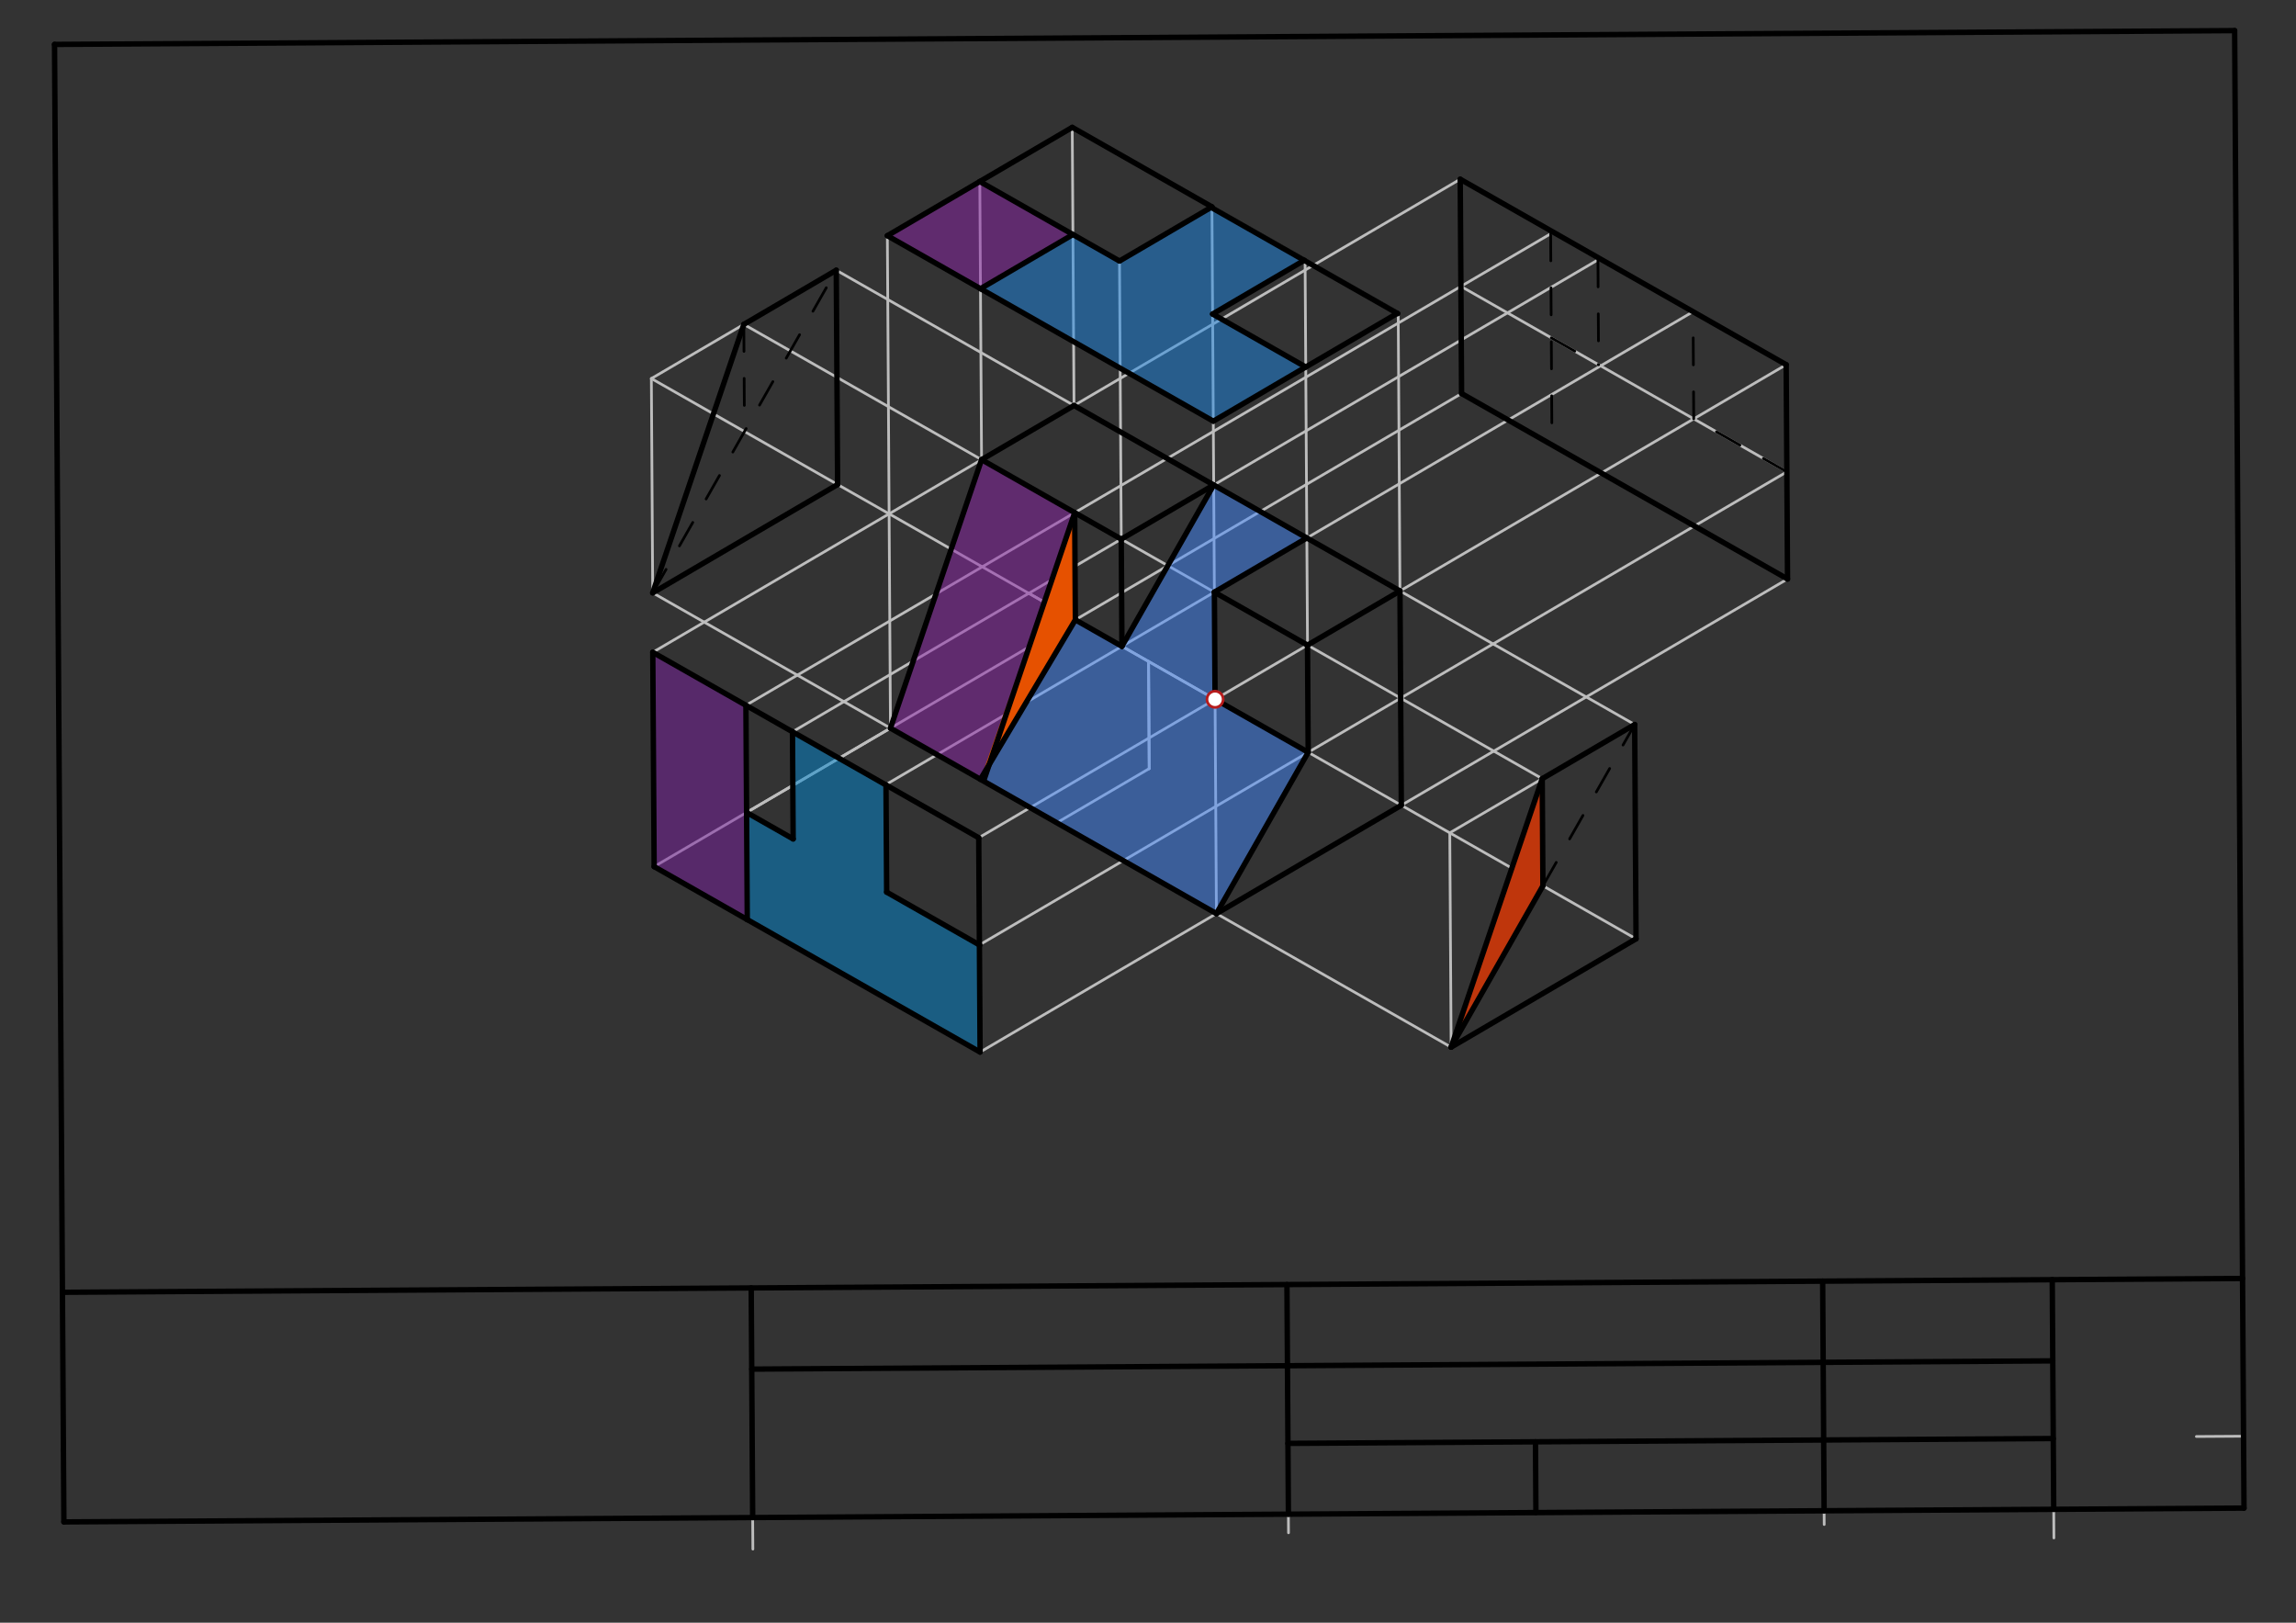 <svg xmlns="http://www.w3.org/2000/svg" class="svg--1it" height="100%" preserveAspectRatio="xMidYMid meet" viewBox="0 0 850.394 600.945" width="100%"><rect x="0" y="0" width="850.394" height="600.945" fill="#333333" stroke="none"/><defs><marker id="marker-arrow" markerHeight="16" markerUnits="userSpaceOnUse" markerWidth="24" orient="auto-start-reverse" refX="24" refY="4" viewBox="0 0 24 8"><path d="M 0 0 L 24 4 L 0 8 z" stroke="inherit"></path></marker></defs><g class="aux-layer--1FB"><g class="element--2qn"><line stroke="#BDBDBD" stroke-dasharray="none" stroke-linecap="round" stroke-width="1" x1="813.493" x2="830.965" y1="531.993" y2="531.882"></line></g><g class="element--2qn"><line stroke="#BDBDBD" stroke-dasharray="none" stroke-linecap="round" stroke-width="1" x1="278.427" x2="278.849" y1="507.033" y2="573.698"></line></g><g class="element--2qn"><line stroke="#BDBDBD" stroke-dasharray="none" stroke-linecap="round" stroke-width="1" x1="477.081" x2="477.239" y1="542.601" y2="567.651"></line></g><g class="element--2qn"><line stroke="#BDBDBD" stroke-dasharray="none" stroke-linecap="round" stroke-width="1" x1="675.649" x2="675.403" y1="564.585" y2="525.612"></line></g><g class="element--2qn"><line stroke="#BDBDBD" stroke-dasharray="none" stroke-linecap="round" stroke-width="1" x1="760.551" x2="760.722" y1="542.535" y2="569.572"></line></g><g class="element--2qn"><line stroke="#BDBDBD" stroke-dasharray="none" stroke-linecap="round" stroke-width="1" x1="425.397" x2="425.648" y1="244.959" y2="284.643"></line></g><g class="element--2qn"><line stroke="#BDBDBD" stroke-dasharray="none" stroke-linecap="round" stroke-width="1" x1="425.397" x2="425.648" y1="244.959" y2="284.643"></line></g><g class="element--2qn"><line stroke="#BDBDBD" stroke-dasharray="none" stroke-linecap="round" stroke-width="1" x1="425.648" x2="391.406" y1="284.643" y2="304.702"></line></g><g class="element--2qn"><line stroke="#BDBDBD" stroke-dasharray="none" stroke-linecap="round" stroke-width="1" x1="391.406" x2="450.537" y1="304.702" y2="338.345"></line></g><g class="element--2qn"><line stroke="#BDBDBD" stroke-dasharray="none" stroke-linecap="round" stroke-width="1" x1="391.406" x2="329.811" y1="304.702" y2="269.658"></line></g><g class="element--2qn"><line stroke="#BDBDBD" stroke-dasharray="none" stroke-linecap="round" stroke-width="1" x1="450.537" x2="519.021" y1="338.345" y2="298.225"></line></g><g class="element--2qn"><line stroke="#BDBDBD" stroke-dasharray="none" stroke-linecap="round" stroke-width="1" x1="450.537" x2="450.035" y1="338.345" y2="258.976"></line></g><g class="element--2qn"><line stroke="#BDBDBD" stroke-dasharray="none" stroke-linecap="round" stroke-width="1" x1="329.811" x2="329.309" y1="269.658" y2="190.29"></line></g><g class="element--2qn"><line stroke="#BDBDBD" stroke-dasharray="none" stroke-linecap="round" stroke-width="1" x1="329.309" x2="450.035" y1="190.29" y2="258.976"></line></g><g class="element--2qn"><line stroke="#BDBDBD" stroke-dasharray="none" stroke-linecap="round" stroke-width="1" x1="450.035" x2="518.519" y1="258.976" y2="218.857"></line></g><g class="element--2qn"><line stroke="#BDBDBD" stroke-dasharray="none" stroke-linecap="round" stroke-width="1" x1="519.021" x2="518.519" y1="298.225" y2="218.857"></line></g><g class="element--2qn"><line stroke="#BDBDBD" stroke-dasharray="none" stroke-linecap="round" stroke-width="1" x1="518.519" x2="397.793" y1="218.857" y2="150.171"></line></g><g class="element--2qn"><line stroke="#BDBDBD" stroke-dasharray="none" stroke-linecap="round" stroke-width="1" x1="329.309" x2="397.793" y1="190.29" y2="150.171"></line></g><g class="element--2qn"><line stroke="#BDBDBD" stroke-dasharray="none" stroke-linecap="round" stroke-width="1" x1="484.528" x2="381.48" y1="278.601" y2="219.972"></line></g><g class="element--2qn"><line stroke="#BDBDBD" stroke-dasharray="none" stroke-linecap="round" stroke-width="1" x1="484.277" x2="363.551" y1="238.916" y2="170.23"></line></g><g class="element--2qn"><line stroke="#BDBDBD" stroke-dasharray="none" stroke-linecap="round" stroke-width="1" x1="450.035" x2="362.503" y1="258.976" y2="310.254"></line></g><g class="element--2qn"><line stroke="#BDBDBD" stroke-dasharray="none" stroke-linecap="round" stroke-width="1" x1="362.503" x2="363.005" y1="310.254" y2="389.622"></line></g><g class="element--2qn"><line stroke="#BDBDBD" stroke-dasharray="none" stroke-linecap="round" stroke-width="1" x1="450.537" x2="363.005" y1="338.345" y2="389.622"></line></g><g class="element--2qn"><line stroke="#BDBDBD" stroke-dasharray="none" stroke-linecap="round" stroke-width="1" x1="363.005" x2="242.279" y1="389.622" y2="320.936"></line></g><g class="element--2qn"><line stroke="#BDBDBD" stroke-dasharray="none" stroke-linecap="round" stroke-width="1" x1="329.811" x2="242.279" y1="269.658" y2="320.936"></line></g><g class="element--2qn"><line stroke="#BDBDBD" stroke-dasharray="none" stroke-linecap="round" stroke-width="1" x1="242.279" x2="241.777" y1="320.936" y2="241.568"></line></g><g class="element--2qn"><line stroke="#BDBDBD" stroke-dasharray="none" stroke-linecap="round" stroke-width="1" x1="329.309" x2="241.777" y1="190.29" y2="241.568"></line></g><g class="element--2qn"><line stroke="#BDBDBD" stroke-dasharray="none" stroke-linecap="round" stroke-width="1" x1="241.777" x2="362.503" y1="241.568" y2="310.254"></line></g><g class="element--2qn"><line stroke="#BDBDBD" stroke-dasharray="none" stroke-linecap="round" stroke-width="1" x1="450.035" x2="536.97" y1="258.976" y2="308.437"></line></g><g class="element--2qn"><line stroke="#BDBDBD" stroke-dasharray="none" stroke-linecap="round" stroke-width="1" x1="536.97" x2="537.473" y1="308.437" y2="387.806"></line></g><g class="element--2qn"><line stroke="#BDBDBD" stroke-dasharray="none" stroke-linecap="round" stroke-width="1" x1="450.537" x2="537.473" y1="338.345" y2="387.806"></line></g><g class="element--2qn"><line stroke="#BDBDBD" stroke-dasharray="none" stroke-linecap="round" stroke-width="1" x1="537.473" x2="605.957" y1="387.806" y2="347.687"></line></g><g class="element--2qn"><line stroke="#BDBDBD" stroke-dasharray="none" stroke-linecap="round" stroke-width="1" x1="536.97" x2="605.957" y1="308.437" y2="347.687"></line></g><g class="element--2qn"><line stroke="#BDBDBD" stroke-dasharray="none" stroke-linecap="round" stroke-width="1" x1="605.957" x2="605.454" y1="347.687" y2="268.318"></line></g><g class="element--2qn"><line stroke="#BDBDBD" stroke-dasharray="none" stroke-linecap="round" stroke-width="1" x1="536.97" x2="605.454" y1="308.437" y2="268.318"></line></g><g class="element--2qn"><line stroke="#BDBDBD" stroke-dasharray="none" stroke-linecap="round" stroke-width="1" x1="518.519" x2="605.454" y1="218.857" y2="268.318"></line></g><g class="element--2qn"><line stroke="#BDBDBD" stroke-dasharray="none" stroke-linecap="round" stroke-width="1" x1="450.035" x2="449.383" y1="258.976" y2="155.975"></line></g><g class="element--2qn"><line stroke="#BDBDBD" stroke-dasharray="none" stroke-linecap="round" stroke-width="1" x1="449.383" x2="328.657" y1="155.975" y2="87.289"></line></g><g class="element--2qn"><line stroke="#BDBDBD" stroke-dasharray="none" stroke-linecap="round" stroke-width="1" x1="449.383" x2="517.867" y1="155.975" y2="115.855"></line></g><g class="element--2qn"><line stroke="#BDBDBD" stroke-dasharray="none" stroke-linecap="round" stroke-width="1" x1="518.519" x2="517.867" y1="218.857" y2="115.855"></line></g><g class="element--2qn"><line stroke="#BDBDBD" stroke-dasharray="none" stroke-linecap="round" stroke-width="1" x1="329.309" x2="328.657" y1="190.29" y2="87.289"></line></g><g class="element--2qn"><line stroke="#BDBDBD" stroke-dasharray="none" stroke-linecap="round" stroke-width="1" x1="517.867" x2="397.141" y1="115.855" y2="47.169"></line></g><g class="element--2qn"><line stroke="#BDBDBD" stroke-dasharray="none" stroke-linecap="round" stroke-width="1" x1="397.793" x2="397.141" y1="150.171" y2="47.169"></line></g><g class="element--2qn"><line stroke="#BDBDBD" stroke-dasharray="none" stroke-linecap="round" stroke-width="1" x1="397.141" x2="328.657" y1="47.169" y2="87.289"></line></g><g class="element--2qn"><line stroke="#BDBDBD" stroke-dasharray="none" stroke-linecap="round" stroke-width="1" x1="484.277" x2="571.212" y1="238.916" y2="288.378"></line></g><g class="element--2qn"><line stroke="#BDBDBD" stroke-dasharray="none" stroke-linecap="round" stroke-width="1" x1="449.784" x2="328.289" y1="219.292" y2="290.466"></line></g><g class="element--2qn"><line stroke="#BDBDBD" stroke-dasharray="none" stroke-linecap="round" stroke-width="1" x1="415.29" x2="293.074" y1="199.667" y2="271.264"></line></g><g class="element--2qn"><line stroke="#BDBDBD" stroke-dasharray="none" stroke-linecap="round" stroke-width="1" x1="398.044" x2="276.098" y1="189.855" y2="261.293"></line></g><g class="element--2qn"><line stroke="#BDBDBD" stroke-dasharray="none" stroke-linecap="round" stroke-width="1" x1="484.528" x2="362.754" y1="278.601" y2="349.938"></line></g><g class="element--2qn"><line stroke="#BDBDBD" stroke-dasharray="none" stroke-linecap="round" stroke-width="1" x1="363.551" x2="362.899" y1="170.23" y2="67.229"></line></g><g class="element--2qn"><line stroke="#BDBDBD" stroke-dasharray="none" stroke-linecap="round" stroke-width="1" x1="449.383" x2="448.879" y1="155.975" y2="76.431"></line></g><g class="element--2qn"><line stroke="#BDBDBD" stroke-dasharray="none" stroke-linecap="round" stroke-width="1" x1="484.026" x2="483.378" y1="199.232" y2="96.957"></line></g><g class="element--2qn"><line stroke="#BDBDBD" stroke-dasharray="none" stroke-linecap="round" stroke-width="1" x1="484.277" x2="484.026" y1="238.916" y2="199.232"></line></g><g class="element--2qn"><line stroke="#BDBDBD" stroke-dasharray="none" stroke-linecap="round" stroke-width="1" x1="398.295" x2="276.521" y1="229.539" y2="300.877"></line></g><g class="element--2qn"><line stroke="#BDBDBD" stroke-dasharray="none" stroke-linecap="round" stroke-width="1" x1="415.29" x2="414.638" y1="199.667" y2="96.666"></line></g><g class="element--2qn"><line stroke="#BDBDBD" stroke-dasharray="none" stroke-linecap="round" stroke-width="1" x1="329.309" x2="310.236" y1="190.29" y2="179.439"></line></g><g class="element--2qn"><line stroke="#BDBDBD" stroke-dasharray="none" stroke-linecap="round" stroke-width="1" x1="310.236" x2="241.752" y1="179.439" y2="219.558"></line></g><g class="element--2qn"><line stroke="#BDBDBD" stroke-dasharray="none" stroke-linecap="round" stroke-width="1" x1="329.811" x2="241.752" y1="269.658" y2="219.558"></line></g><g class="element--2qn"><line stroke="#BDBDBD" stroke-dasharray="none" stroke-linecap="round" stroke-width="1" x1="310.236" x2="309.734" y1="179.439" y2="100.07"></line></g><g class="element--2qn"><line stroke="#BDBDBD" stroke-dasharray="none" stroke-linecap="round" stroke-width="1" x1="397.793" x2="309.734" y1="150.171" y2="100.07"></line></g><g class="element--2qn"><line stroke="#BDBDBD" stroke-dasharray="none" stroke-linecap="round" stroke-width="1" x1="241.752" x2="241.25" y1="219.558" y2="140.189"></line></g><g class="element--2qn"><line stroke="#BDBDBD" stroke-dasharray="none" stroke-linecap="round" stroke-width="1" x1="310.236" x2="241.25" y1="179.439" y2="140.189"></line></g><g class="element--2qn"><line stroke="#BDBDBD" stroke-dasharray="none" stroke-linecap="round" stroke-width="1" x1="241.25" x2="309.734" y1="140.189" y2="100.07"></line></g><g class="element--2qn"><line stroke="#BDBDBD" stroke-dasharray="none" stroke-linecap="round" stroke-width="1" x1="363.551" x2="275.492" y1="170.23" y2="120.13"></line></g><g class="element--2qn"><line stroke="#BDBDBD" stroke-dasharray="none" stroke-linecap="round" stroke-width="1" x1="398.295" x2="541.342" y1="229.539" y2="145.739"></line></g><g class="element--2qn"><line stroke="#BDBDBD" stroke-dasharray="none" stroke-linecap="round" stroke-width="1" x1="541.342" x2="662.068" y1="145.739" y2="214.425"></line></g><g class="element--2qn"><line stroke="#BDBDBD" stroke-dasharray="none" stroke-linecap="round" stroke-width="1" x1="519.021" x2="662.068" y1="298.225" y2="214.425"></line></g><g class="element--2qn"><line stroke="#BDBDBD" stroke-dasharray="none" stroke-linecap="round" stroke-width="1" x1="662.068" x2="661.566" y1="214.425" y2="135.057"></line></g><g class="element--2qn"><line stroke="#BDBDBD" stroke-dasharray="none" stroke-linecap="round" stroke-width="1" x1="518.519" x2="661.566" y1="218.857" y2="135.057"></line></g><g class="element--2qn"><line stroke="#BDBDBD" stroke-dasharray="none" stroke-linecap="round" stroke-width="1" x1="661.566" x2="540.84" y1="135.057" y2="66.371"></line></g><g class="element--2qn"><line stroke="#BDBDBD" stroke-dasharray="none" stroke-linecap="round" stroke-width="1" x1="397.793" x2="540.84" y1="150.171" y2="66.371"></line></g><g class="element--2qn"><line stroke="#BDBDBD" stroke-dasharray="none" stroke-linecap="round" stroke-width="1" x1="541.342" x2="540.84" y1="145.739" y2="66.371"></line></g><g class="element--2qn"><line stroke="#BDBDBD" stroke-dasharray="none" stroke-linecap="round" stroke-width="1" x1="484.026" x2="627.063" y1="199.232" y2="115.438"></line></g><g class="element--2qn"><line stroke="#BDBDBD" stroke-dasharray="none" stroke-linecap="round" stroke-width="1" x1="449.532" x2="591.849" y1="179.608" y2="96.236"></line></g><g class="element--2qn"><line stroke="#BDBDBD" stroke-dasharray="none" stroke-linecap="round" stroke-width="1" x1="484.528" x2="661.817" y1="278.601" y2="174.741"></line></g><g class="element--2qn"><line stroke="#BDBDBD" stroke-dasharray="none" stroke-linecap="round" stroke-width="1" x1="661.817" x2="541.091" y1="174.741" y2="106.055"></line></g><g class="element--2qn"><line stroke="#BDBDBD" stroke-dasharray="none" stroke-linecap="round" stroke-width="1" x1="398.044" x2="574.328" y1="189.855" y2="86.584"></line></g></g><g class="main-layer--3Vd"><g class="element--2qn"><g fill="#448aff" opacity="0.5"><path d="M 449.532 179.608 L 484.026 199.232 L 449.784 219.292 L 450.035 258.976 L 484.528 278.601 L 450.537 338.345 L 363.127 288.613 L 398.295 229.539 L 415.542 239.351 L 449.532 179.608 Z" stroke="none"></path></g></g><g class="element--2qn"><g fill="#8E24AA" opacity="0.5"><path d="M 363.551 170.23 L 398.044 189.855 L 363.127 288.613 L 329.811 269.658 L 363.551 170.23 Z" stroke="none"></path></g></g><g class="element--2qn"><g fill="#E65100" opacity="1"><path d="M 398.044 189.855 L 398.295 229.539 L 363.127 288.613 L 398.044 189.855 Z" stroke="none"></path></g></g><g class="element--2qn"><g fill="#7B1FA2" opacity="0.5"><path d="M 241.777 241.568 L 276.27 261.192 L 276.772 340.561 L 242.279 320.936 L 241.777 241.568 Z" stroke="none"></path></g></g><g class="element--2qn"><g fill="#0288D1" opacity="0.5"><path d="M 293.517 271.005 L 328.151 290.709 L 328.402 330.394 L 362.754 349.938 L 363.005 389.622 L 276.772 340.561 L 276.521 300.877 L 293.768 310.689 L 293.517 271.005 Z" stroke="none"></path></g></g><g class="element--2qn"><g fill="#BF360C" opacity="1"><path d="M 571.212 288.378 L 571.464 328.062 L 537.473 387.806 L 571.212 288.378 Z" stroke="none"></path></g></g><g class="element--2qn"><g fill="#8E24AA" opacity="0.5"><path d="M 328.657 87.289 L 363.15 106.913 L 397.392 86.853 L 397.392 86.853 L 362.899 67.229 L 328.657 87.289 Z" stroke="none"></path></g></g><g class="element--2qn"><g fill="#1E88E5" opacity="0.5"><path d="M 397.392 86.853 L 414.638 96.666 L 448.883 76.969 L 483.06 96.414 L 449.132 116.29 L 483.625 135.915 L 449.383 155.975 L 363.15 106.913 L 397.392 86.853 Z" stroke="none"></path></g></g><g class="element--2qn"><line stroke="#000000" stroke-dasharray="none" stroke-linecap="round" stroke-width="2" x1="23.493" x2="20.198" y1="536.993" y2="16.449"></line></g><g class="element--2qn"><line stroke="#000000" stroke-dasharray="none" stroke-linecap="round" stroke-width="2" x1="20.198" x2="827.67" y1="16.449" y2="11.338"></line></g><g class="element--2qn"><line stroke="#000000" stroke-dasharray="none" stroke-linecap="round" stroke-width="2" x1="23.493" x2="23.662" y1="536.993" y2="563.617"></line></g><g class="element--2qn"><line stroke="#000000" stroke-dasharray="none" stroke-linecap="round" stroke-width="2" x1="23.662" x2="831.133" y1="563.617" y2="558.506"></line></g><g class="element--2qn"><line stroke="#000000" stroke-dasharray="none" stroke-linecap="round" stroke-width="2" x1="831.133" x2="827.67" y1="558.506" y2="11.338"></line></g><g class="element--2qn"><line stroke="#000000" stroke-dasharray="none" stroke-linecap="round" stroke-width="2" x1="278.775" x2="278.236" y1="562.002" y2="476.964"></line></g><g class="element--2qn"><line stroke="#000000" stroke-dasharray="none" stroke-linecap="round" stroke-width="2" x1="477.196" x2="476.658" y1="560.746" y2="475.709"></line></g><g class="element--2qn"><line stroke="#000000" stroke-dasharray="none" stroke-linecap="round" stroke-width="2" x1="675.617" x2="675.079" y1="559.49" y2="474.453"></line></g><g class="element--2qn"><line stroke="#000000" stroke-dasharray="none" stroke-linecap="round" stroke-width="2" x1="760.655" x2="760.116" y1="558.952" y2="473.915"></line></g><g class="element--2qn"><line stroke="#000000" stroke-dasharray="none" stroke-linecap="round" stroke-width="2" x1="23.123" x2="830.595" y1="478.579" y2="473.469"></line></g><g class="element--2qn"><line stroke="#000000" stroke-dasharray="none" stroke-linecap="round" stroke-width="2" x1="278.427" x2="760.307" y1="507.033" y2="503.983"></line></g><g class="element--2qn"><line stroke="#000000" stroke-dasharray="none" stroke-linecap="round" stroke-width="2" x1="477.03" x2="760.489" y1="534.538" y2="532.744"></line></g><g class="element--2qn"><line stroke="#000000" stroke-dasharray="none" stroke-linecap="round" stroke-width="2" x1="568.706" x2="568.872" y1="533.958" y2="560.166"></line></g><g class="element--2qn"><line stroke="#000000" stroke-dasharray="none" stroke-linecap="round" stroke-width="2" x1="450.537" x2="519.021" y1="338.345" y2="298.225"></line></g><g class="element--2qn"><line stroke="#000000" stroke-dasharray="none" stroke-linecap="round" stroke-width="2" x1="519.021" x2="518.519" y1="298.225" y2="218.857"></line></g><g class="element--2qn"><line stroke="#000000" stroke-dasharray="none" stroke-linecap="round" stroke-width="2" x1="518.519" x2="484.277" y1="218.857" y2="238.916"></line></g><g class="element--2qn"><line stroke="#000000" stroke-dasharray="none" stroke-linecap="round" stroke-width="2" x1="484.277" x2="484.528" y1="238.916" y2="278.601"></line></g><g class="element--2qn"><line stroke="#000000" stroke-dasharray="none" stroke-linecap="round" stroke-width="2" x1="484.528" x2="450.537" y1="278.601" y2="338.345"></line></g><g class="element--2qn"><line stroke="#000000" stroke-dasharray="none" stroke-linecap="round" stroke-width="2" x1="518.519" x2="484.026" y1="218.857" y2="199.232"></line></g><g class="element--2qn"><line stroke="#000000" stroke-dasharray="none" stroke-linecap="round" stroke-width="2" x1="484.026" x2="449.784" y1="199.232" y2="219.292"></line></g><g class="element--2qn"><line stroke="#000000" stroke-dasharray="none" stroke-linecap="round" stroke-width="2" x1="449.784" x2="484.277" y1="219.292" y2="238.916"></line></g><g class="element--2qn"><line stroke="#000000" stroke-dasharray="none" stroke-linecap="round" stroke-width="2" x1="484.026" x2="449.532" y1="199.232" y2="179.608"></line></g><g class="element--2qn"><line stroke="#000000" stroke-dasharray="none" stroke-linecap="round" stroke-width="2" x1="449.532" x2="415.29" y1="179.608" y2="199.667"></line></g><g class="element--2qn"><line stroke="#000000" stroke-dasharray="none" stroke-linecap="round" stroke-width="2" x1="415.29" x2="363.551" y1="199.667" y2="170.23"></line></g><g class="element--2qn"><line stroke="#000000" stroke-dasharray="none" stroke-linecap="round" stroke-width="2" x1="363.551" x2="397.793" y1="170.23" y2="150.171"></line></g><g class="element--2qn"><line stroke="#000000" stroke-dasharray="none" stroke-linecap="round" stroke-width="2" x1="397.793" x2="449.532" y1="150.171" y2="179.608"></line></g><g class="element--2qn"><line stroke="#000000" stroke-dasharray="none" stroke-linecap="round" stroke-width="2" x1="449.784" x2="450.035" y1="219.292" y2="258.976"></line></g><g class="element--2qn"><line stroke="#000000" stroke-dasharray="none" stroke-linecap="round" stroke-width="2" x1="450.035" x2="484.528" y1="258.976" y2="278.601"></line></g><g class="element--2qn"><line stroke="#000000" stroke-dasharray="none" stroke-linecap="round" stroke-width="2" x1="415.29" x2="415.542" y1="199.667" y2="239.351"></line></g><g class="element--2qn"><line stroke="#000000" stroke-dasharray="none" stroke-linecap="round" stroke-width="2" x1="415.542" x2="398.295" y1="239.351" y2="229.539"></line></g><g class="element--2qn"><line stroke="#000000" stroke-dasharray="none" stroke-linecap="round" stroke-width="2" x1="398.295" x2="398.044" y1="229.539" y2="189.855"></line></g><g class="element--2qn"><line stroke="#000000" stroke-dasharray="none" stroke-linecap="round" stroke-width="2" x1="363.551" x2="329.811" y1="170.23" y2="269.658"></line></g><g class="element--2qn"><line stroke="#000000" stroke-dasharray="none" stroke-linecap="round" stroke-width="2" x1="398.044" x2="364.562" y1="189.855" y2="288.522"></line></g><g class="element--2qn"><line stroke="#000000" stroke-dasharray="none" stroke-linecap="round" stroke-width="2" x1="329.811" x2="450.537" y1="269.658" y2="338.345"></line></g><g class="element--2qn"><line stroke="#000000" stroke-dasharray="none" stroke-linecap="round" stroke-width="2" x1="398.295" x2="363.126" y1="229.539" y2="288.614"></line></g><g class="element--2qn"><line stroke="#000000" stroke-dasharray="none" stroke-linecap="round" stroke-width="2" x1="449.532" x2="415.542" y1="179.608" y2="239.351"></line></g><g class="element--2qn"><line stroke="#000000" stroke-dasharray="none" stroke-linecap="round" stroke-width="2" x1="241.777" x2="242.279" y1="241.568" y2="320.936"></line></g><g class="element--2qn"><line stroke="#000000" stroke-dasharray="none" stroke-linecap="round" stroke-width="2" x1="241.777" x2="276.27" y1="241.568" y2="261.192"></line></g><g class="element--2qn"><line stroke="#000000" stroke-dasharray="none" stroke-linecap="round" stroke-width="2" x1="276.27" x2="276.773" y1="261.192" y2="340.595"></line></g><g class="element--2qn"><line stroke="#000000" stroke-dasharray="none" stroke-linecap="round" stroke-width="2" x1="242.279" x2="276.772" y1="320.936" y2="340.561"></line></g><g class="element--2qn"><line stroke="#000000" stroke-dasharray="none" stroke-linecap="round" stroke-width="2" x1="276.27" x2="293.517" y1="261.192" y2="271.005"></line></g><g class="element--2qn"><line stroke="#000000" stroke-dasharray="none" stroke-linecap="round" stroke-width="2" x1="293.517" x2="293.768" y1="271.005" y2="310.689"></line></g><g class="element--2qn"><line stroke="#000000" stroke-dasharray="none" stroke-linecap="round" stroke-width="2" x1="293.768" x2="276.521" y1="310.689" y2="300.877"></line></g><g class="element--2qn"><line stroke="#000000" stroke-dasharray="none" stroke-linecap="round" stroke-width="2" x1="293.517" x2="328.151" y1="271.005" y2="290.709"></line></g><g class="element--2qn"><line stroke="#000000" stroke-dasharray="none" stroke-linecap="round" stroke-width="2" x1="328.151" x2="328.402" y1="290.709" y2="330.394"></line></g><g class="element--2qn"><line stroke="#000000" stroke-dasharray="none" stroke-linecap="round" stroke-width="2" x1="328.151" x2="362.503" y1="290.709" y2="310.254"></line></g><g class="element--2qn"><line stroke="#000000" stroke-dasharray="none" stroke-linecap="round" stroke-width="2" x1="328.402" x2="362.895" y1="330.394" y2="350.018"></line></g><g class="element--2qn"><line stroke="#000000" stroke-dasharray="none" stroke-linecap="round" stroke-width="2" x1="362.503" x2="362.754" y1="310.254" y2="349.938"></line></g><g class="element--2qn"><line stroke="#000000" stroke-dasharray="none" stroke-linecap="round" stroke-width="2" x1="276.772" x2="363.005" y1="340.561" y2="389.622"></line></g><g class="element--2qn"><line stroke="#000000" stroke-dasharray="none" stroke-linecap="round" stroke-width="2" x1="363.005" x2="362.754" y1="389.622" y2="349.938"></line></g><g class="element--2qn"><line stroke="#000000" stroke-dasharray="none" stroke-linecap="round" stroke-width="2" x1="537.473" x2="605.957" y1="387.806" y2="347.687"></line></g><g class="element--2qn"><line stroke="#000000" stroke-dasharray="none" stroke-linecap="round" stroke-width="2" x1="605.957" x2="605.454" y1="347.687" y2="268.318"></line></g><g class="element--2qn"><line stroke="#000000" stroke-dasharray="none" stroke-linecap="round" stroke-width="2" x1="605.454" x2="571.212" y1="268.318" y2="288.378"></line></g><g class="element--2qn"><line stroke="#000000" stroke-dasharray="none" stroke-linecap="round" stroke-width="2" x1="571.212" x2="571.464" y1="288.378" y2="328.062"></line></g><g class="element--2qn"><line stroke="#000000" stroke-dasharray="none" stroke-linecap="round" stroke-width="2" x1="571.464" x2="537.473" y1="328.062" y2="387.806"></line></g><g class="element--2qn"><line stroke="#000000" stroke-dasharray="none" stroke-linecap="round" stroke-width="2" x1="571.212" x2="537.473" y1="288.378" y2="387.806"></line></g><g class="element--2qn"><line stroke="#000000" stroke-dasharray="10" stroke-linecap="round" stroke-width="1" x1="571.464" x2="605.454" y1="328.062" y2="268.318"></line></g><g class="element--2qn"><line stroke="#000000" stroke-dasharray="none" stroke-linecap="round" stroke-width="2" x1="397.141" x2="448.88" y1="47.169" y2="76.606"></line></g><g class="element--2qn"><line stroke="#000000" stroke-dasharray="none" stroke-linecap="round" stroke-width="2" x1="397.141" x2="362.899" y1="47.169" y2="67.229"></line></g><g class="element--2qn"><line stroke="#000000" stroke-dasharray="none" stroke-linecap="round" stroke-width="2" x1="362.899" x2="414.638" y1="67.229" y2="96.666"></line></g><g class="element--2qn"><line stroke="#000000" stroke-dasharray="none" stroke-linecap="round" stroke-width="2" x1="414.638" x2="448.88" y1="96.666" y2="76.606"></line></g><g class="element--2qn"><line stroke="#000000" stroke-dasharray="none" stroke-linecap="round" stroke-width="2" x1="362.899" x2="328.657" y1="67.229" y2="87.289"></line></g><g class="element--2qn"><line stroke="#000000" stroke-dasharray="none" stroke-linecap="round" stroke-width="2" x1="397.392" x2="363.15" y1="86.853" y2="106.913"></line></g><g class="element--2qn"><line stroke="#000000" stroke-dasharray="none" stroke-linecap="round" stroke-width="2" x1="363.15" x2="328.657" y1="106.913" y2="87.289"></line></g><g class="element--2qn"><line stroke="#000000" stroke-dasharray="none" stroke-linecap="round" stroke-width="2" x1="363.15" x2="449.383" y1="106.913" y2="155.975"></line></g><g class="element--2qn"><line stroke="#000000" stroke-dasharray="none" stroke-linecap="round" stroke-width="2" x1="449.383" x2="483.625" y1="155.975" y2="135.915"></line></g><g class="element--2qn"><line stroke="#000000" stroke-dasharray="none" stroke-linecap="round" stroke-width="2" x1="483.625" x2="449.132" y1="135.915" y2="116.29"></line></g><g class="element--2qn"><line stroke="#000000" stroke-dasharray="none" stroke-linecap="round" stroke-width="2" x1="449.132" x2="483.06" y1="116.29" y2="96.414"></line></g><g class="element--2qn"><line stroke="#000000" stroke-dasharray="none" stroke-linecap="round" stroke-width="2" x1="483.06" x2="448.725" y1="96.414" y2="76.88"></line></g><g class="element--2qn"><line stroke="#000000" stroke-dasharray="none" stroke-linecap="round" stroke-width="2" x1="483.06" x2="517.711" y1="96.414" y2="116.129"></line></g><g class="element--2qn"><line stroke="#000000" stroke-dasharray="none" stroke-linecap="round" stroke-width="2" x1="483.625" x2="517.553" y1="135.915" y2="116.039"></line></g><g class="element--2qn"><line stroke="#000000" stroke-dasharray="none" stroke-linecap="round" stroke-width="2" x1="310.236" x2="241.752" y1="179.439" y2="219.558"></line></g><g class="element--2qn"><line stroke="#000000" stroke-dasharray="none" stroke-linecap="round" stroke-width="2" x1="310.236" x2="309.734" y1="179.439" y2="100.07"></line></g><g class="element--2qn"><line stroke="#000000" stroke-dasharray="none" stroke-linecap="round" stroke-width="2" x1="309.734" x2="275.492" y1="100.07" y2="120.13"></line></g><g class="element--2qn"><line stroke="#000000" stroke-dasharray="none" stroke-linecap="round" stroke-width="2" x1="275.492" x2="241.752" y1="120.13" y2="219.558"></line></g><g class="element--2qn"><line stroke="#000000" stroke-dasharray="10" stroke-linecap="round" stroke-width="1" x1="275.492" x2="275.743" y1="120.13" y2="159.814"></line></g><g class="element--2qn"><line stroke="#000000" stroke-dasharray="10" stroke-linecap="round" stroke-width="1" x1="241.752" x2="309.734" y1="219.558" y2="100.07"></line></g><g class="element--2qn"><line stroke="#000000" stroke-dasharray="none" stroke-linecap="round" stroke-width="2" x1="541.342" x2="662.068" y1="145.739" y2="214.425"></line></g><g class="element--2qn"><line stroke="#000000" stroke-dasharray="none" stroke-linecap="round" stroke-width="2" x1="662.068" x2="661.566" y1="214.425" y2="135.057"></line></g><g class="element--2qn"><line stroke="#000000" stroke-dasharray="none" stroke-linecap="round" stroke-width="2" x1="661.566" x2="540.84" y1="135.057" y2="66.371"></line></g><g class="element--2qn"><line stroke="#000000" stroke-dasharray="none" stroke-linecap="round" stroke-width="2" x1="540.84" x2="541.342" y1="66.371" y2="145.739"></line></g><g class="element--2qn"><line stroke="#000000" stroke-dasharray="10" stroke-linecap="round" stroke-width="1" x1="661.817" x2="627.324" y1="174.741" y2="155.117"></line></g><g class="element--2qn"><line stroke="#000000" stroke-dasharray="10" stroke-linecap="round" stroke-width="1" x1="627.324" x2="627.073" y1="155.117" y2="115.545"></line></g><g class="element--2qn"><line stroke="#000000" stroke-dasharray="10" stroke-linecap="round" stroke-width="1" x1="591.849" x2="592.097" y1="96.236" y2="135.497"></line></g><g class="element--2qn"><line stroke="#000000" stroke-dasharray="10" stroke-linecap="round" stroke-width="1" x1="574.572" x2="592.095" y1="125.104" y2="135.073"></line></g><g class="element--2qn"><line stroke="#000000" stroke-dasharray="10" stroke-linecap="round" stroke-width="1" x1="574.328" x2="574.822" y1="86.584" y2="164.567"></line></g><g class="element--2qn"><circle cx="450.035" cy="258.976" r="3" stroke="#B71C1C" stroke-width="1" fill="#ffffff"></circle>}</g></g><g class="snaps-layer--2PT"></g><g class="temp-layer--rAP"></g></svg>